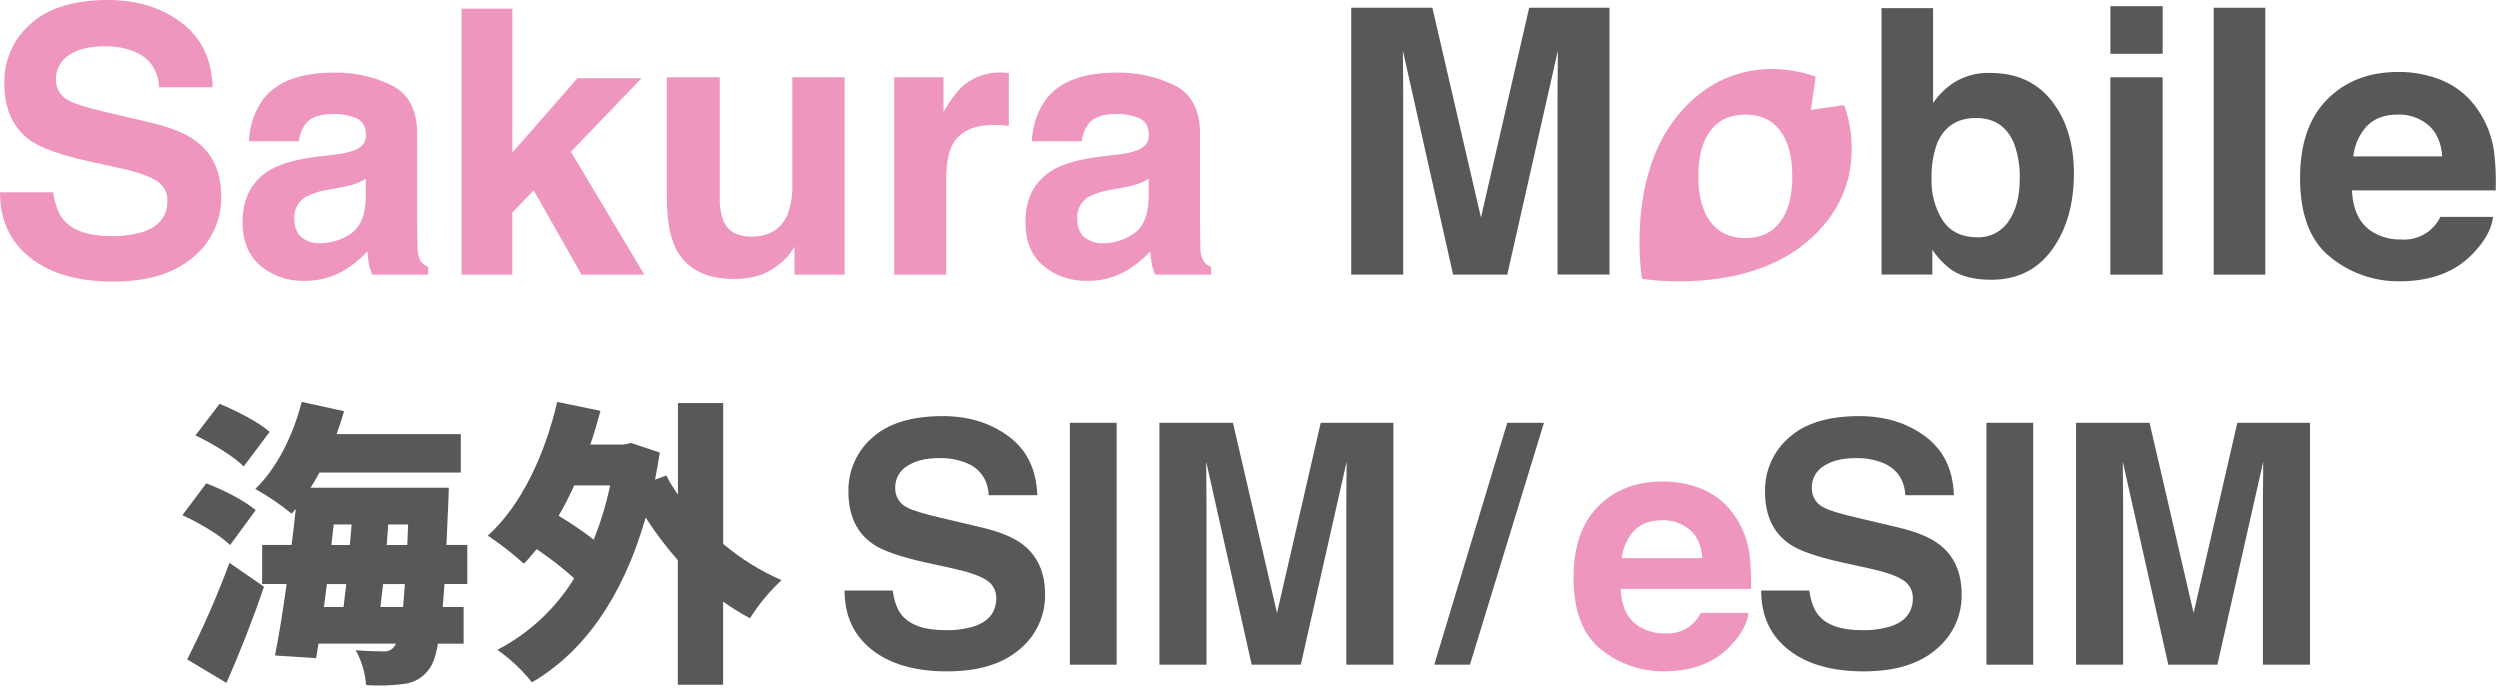 <svg width="461" height="127" viewBox="0 0 461 127" fill="none" xmlns="http://www.w3.org/2000/svg">
<g clip-path="url(#clip0_69_3)">
<path d="M9.81 35.45C10.13 37.7 10.76 39.38 11.68 40.49C13.39 42.52 16.3 43.53 20.44 43.53C22.48 43.59 24.52 43.32 26.47 42.73C29.4 41.71 30.87 39.8 30.87 37.02C30.91 35.46 30.08 34.01 28.71 33.25C27.27 32.38 25 31.62 21.88 30.95L16.55 29.78C11.31 28.62 7.72 27.36 5.76 26.01C2.46 23.74 0.8 20.19 0.8 15.36C0.71 11.16 2.49 7.13 5.66 4.38C8.91 1.46 13.67 0 19.96 0C25.21 0 29.69 1.37 33.39 4.12C37.1 6.87 39.04 10.86 39.22 16.09H29.34C29.16 13.13 27.83 11.03 25.37 9.78C23.45 8.9 21.36 8.47 19.25 8.54C16.54 8.54 14.37 9.07 12.75 10.14C11.2 11.09 10.27 12.8 10.32 14.62C10.27 16.29 11.2 17.84 12.71 18.56C13.74 19.14 15.92 19.82 19.25 20.6L27.88 22.64C31.67 23.53 34.5 24.72 36.39 26.21C39.32 28.53 40.79 31.88 40.79 36.26C40.86 40.6 38.94 44.73 35.58 47.46C32.1 50.43 27.2 51.92 20.86 51.92C14.38 51.92 9.29 50.46 5.58 47.53C1.86 44.59 0 40.57 0 35.45H9.81Z" fill="#EE96BD"/>
<path d="M61.64 28.51C62.94 28.4 64.22 28.12 65.44 27.68C66.81 27.1 67.49 26.2 67.49 24.98C67.49 23.49 66.96 22.46 65.91 21.89C64.46 21.24 62.88 20.95 61.29 21.04C59.01 21.04 57.4 21.6 56.45 22.71C55.71 23.68 55.24 24.83 55.1 26.05H45.92C46 23.22 46.93 20.48 48.6 18.2C51.12 14.99 55.46 13.39 61.61 13.39C65.3 13.32 68.96 14.13 72.27 15.76C75.38 17.34 76.93 20.32 76.93 24.71V41.4C76.93 42.56 76.95 43.96 76.99 45.61C76.96 46.49 77.16 47.36 77.56 48.14C77.92 48.62 78.41 49.01 78.96 49.24V50.64H68.61C68.34 49.97 68.14 49.28 68.01 48.57C67.9 47.93 67.81 47.19 67.74 46.37C66.41 47.8 64.87 49.03 63.17 50.01C61.04 51.21 58.63 51.82 56.18 51.78C53.19 51.89 50.26 50.89 47.97 48.96C45.81 47.08 44.73 44.42 44.73 40.97C44.73 36.5 46.47 33.26 49.94 31.25C51.85 30.16 54.65 29.38 58.35 28.92L61.62 28.51H61.64ZM67.46 32.95C66.88 33.31 66.26 33.62 65.61 33.87C64.78 34.16 63.92 34.37 63.05 34.52L60.88 34.92C59.36 35.12 57.89 35.56 56.51 36.22C55.05 37.02 54.17 38.59 54.26 40.26C54.26 41.88 54.72 43.06 55.63 43.78C56.58 44.52 57.76 44.9 58.97 44.86C61.03 44.86 63.03 44.24 64.72 43.06C66.47 41.86 67.38 39.67 67.45 36.49V32.95H67.46Z" fill="#EE96BD"/>
<path d="M85.13 1.6H94.48V28.14L106.48 14.42H118.31L105.27 27.98L118.81 50.64H107.23L98.41 35.1L94.47 39.19V50.64H85.12V1.6H85.13Z" fill="#EE96BD"/>
<path d="M132.72 14.25V36.18C132.64 37.77 132.89 39.36 133.45 40.86C134.32 42.71 136.01 43.63 138.53 43.63C141.76 43.63 143.98 42.32 145.17 39.69C145.86 37.89 146.17 35.97 146.1 34.05V14.25H155.74V50.64H146.5V45.5C146.41 45.61 146.19 45.94 145.83 46.5C145.48 47.05 145.06 47.54 144.56 47.97C143.32 49.15 141.85 50.08 140.25 50.7C138.68 51.22 137.03 51.47 135.38 51.44C130.01 51.44 126.39 49.5 124.53 45.63C123.48 43.5 122.96 40.35 122.97 36.19V14.25H132.72Z" fill="#EE96BD"/>
<path d="M185.21 13.4C185.33 13.41 185.61 13.43 186.03 13.45V23.2C185.43 23.13 184.89 23.09 184.43 23.06C183.97 23.03 183.59 23.03 183.29 23.03C179.46 23.03 176.89 24.28 175.58 26.77C174.84 28.17 174.48 30.33 174.48 33.25V50.64H164.9V14.25H173.98V20.59C175.45 18.16 176.73 16.51 177.82 15.62C179.79 14.07 182.26 13.27 184.76 13.38C184.94 13.38 185.08 13.38 185.21 13.4Z" fill="#EE96BD"/>
<path d="M206 28.51C207.3 28.4 208.58 28.12 209.8 27.68C211.17 27.1 211.85 26.2 211.85 24.98C211.85 23.49 211.32 22.46 210.27 21.89C208.82 21.24 207.24 20.95 205.65 21.04C203.37 21.04 201.76 21.6 200.81 22.71C200.07 23.68 199.6 24.83 199.46 26.05H190.28C190.36 23.22 191.29 20.48 192.96 18.2C195.48 14.99 199.82 13.39 205.97 13.39C209.66 13.32 213.32 14.13 216.63 15.76C219.74 17.34 221.29 20.32 221.29 24.71V41.4C221.29 42.56 221.31 43.96 221.35 45.61C221.32 46.49 221.52 47.36 221.92 48.14C222.28 48.62 222.77 49.01 223.32 49.24V50.64H212.97C212.7 49.97 212.5 49.28 212.37 48.57C212.26 47.93 212.17 47.19 212.1 46.37C210.77 47.8 209.23 49.03 207.53 50.01C205.4 51.21 202.99 51.82 200.54 51.78C197.55 51.89 194.62 50.89 192.33 48.96C190.17 47.08 189.09 44.42 189.09 40.97C189.09 36.5 190.83 33.26 194.3 31.25C196.21 30.16 199.01 29.38 202.71 28.91L205.98 28.5L206 28.51ZM211.82 32.95C211.24 33.31 210.62 33.62 209.98 33.87C209.15 34.16 208.29 34.37 207.42 34.52L205.25 34.92C203.73 35.12 202.26 35.56 200.88 36.22C199.42 37.02 198.54 38.59 198.63 40.26C198.63 41.88 199.09 43.06 200 43.78C200.95 44.52 202.13 44.9 203.34 44.86C205.4 44.86 207.4 44.24 209.09 43.06C210.84 41.86 211.75 39.67 211.82 36.49V32.95Z" fill="#EE96BD"/>
<path d="M282 1.43H296.79V50.63H287.21V17.36C287.21 16.4 287.22 15.06 287.24 13.34C287.26 11.62 287.27 10.29 287.27 9.35L277.94 50.64H267.95L258.69 9.35C258.69 10.29 258.7 11.61 258.72 13.34C258.74 15.07 258.75 16.41 258.75 17.36V50.64H249.17V1.43H264.13L273.09 40.12L281.98 1.43H282Z" fill="#595757"/>
<path d="M378.34 18.62C381.06 22.07 382.42 26.52 382.43 31.97C382.43 37.62 381.09 42.31 378.41 46.02C375.73 49.73 371.98 51.59 367.17 51.59C364.15 51.59 361.72 50.99 359.89 49.79C358.49 48.77 357.29 47.5 356.33 46.05V50.63H346.95V1.5H356.46V18.99C357.52 17.44 358.88 16.13 360.46 15.12C362.45 13.94 364.73 13.36 367.05 13.45C371.86 13.45 375.63 15.17 378.35 18.62H378.34ZM370.39 40.79C371.76 38.81 372.44 36.21 372.44 32.98C372.51 30.8 372.16 28.63 371.43 26.57C370.15 23.36 367.8 21.76 364.36 21.76C360.92 21.76 358.49 23.33 357.19 26.47C356.45 28.55 356.11 30.74 356.18 32.95C356.07 35.68 356.8 38.39 358.27 40.69C359.66 42.74 361.78 43.76 364.63 43.76C366.93 43.84 369.12 42.71 370.38 40.79H370.39Z" fill="#595757"/>
<path d="M398.8 9.92H389.16V1.14H398.8V9.92ZM389.15 14.25H398.79V50.64H389.15V14.25Z" fill="#595757"/>
<path d="M417.72 50.64H408.21V1.43H417.72V50.63V50.64Z" fill="#595757"/>
<path d="M450.71 14.99C453.28 16.15 455.46 18.02 457 20.37C458.52 22.62 459.52 25.2 459.9 27.89C460.19 30.28 460.29 32.7 460.21 35.11H433.71C433.86 38.76 435.13 41.32 437.52 42.79C439.1 43.74 440.92 44.21 442.76 44.16C445.8 44.4 448.68 42.74 450.01 39.99H459.72C459.47 42.15 458.29 44.34 456.19 46.56C452.93 50.1 448.37 51.87 442.5 51.87C437.83 51.93 433.3 50.34 429.68 47.39C425.98 44.41 424.13 39.55 424.13 32.82C424.13 26.52 425.8 21.68 429.14 18.32C432.48 14.96 436.82 13.28 442.15 13.27C445.09 13.22 448 13.81 450.7 14.98L450.71 14.99ZM436.48 23.21C435.05 24.77 434.17 26.74 433.95 28.84H450.34C450.17 26.32 449.32 24.4 447.81 23.09C446.24 21.76 444.23 21.06 442.17 21.13C439.73 21.13 437.84 21.82 436.5 23.21H436.48Z" fill="#595757"/>
<path d="M340.04 19.38L333.93 20.26L334.81 14.15C334.81 14.15 320.19 8.01 309.34 21.32C299.7 33.14 302.79 51.41 302.79 51.41C302.79 51.41 321.06 54.5 332.88 44.86C346.18 34.01 340.05 19.39 340.05 19.39L340.04 19.38ZM328.26 40.93C326.77 42.91 324.64 43.9 321.85 43.9C319.06 43.9 316.93 42.91 315.42 40.93C313.92 38.95 313.17 36.14 313.17 32.5C313.17 28.86 313.92 26.05 315.42 24.08C316.92 22.11 319.06 21.13 321.85 21.13C324.64 21.13 326.77 22.11 328.26 24.08C329.75 26.05 330.49 28.85 330.5 32.5C330.5 36.14 329.76 38.96 328.26 40.93Z" fill="#EE96BD"/>
<path d="M42.42 100.5C40.66 98.74 36.71 96.38 33.63 95.01L38.03 89.13C41.11 90.29 45.12 92.32 47.15 94.08L42.43 100.5H42.42ZM34.51 121.59C37.46 115.81 40.06 109.87 42.31 103.79L48.68 108.19C46.65 114.18 44.23 120.33 41.76 125.93L34.51 121.59ZM44.94 86C43.13 84.19 39.17 81.77 36.04 80.29L40.49 74.47C43.57 75.74 47.69 77.82 49.72 79.64L44.95 86H44.94ZM81.97 107.7C81.86 109.24 81.75 110.67 81.64 111.93H85.49V118.69H80.76C80.37 120.99 79.82 122.43 79.22 123.25C78.15 124.86 76.42 125.91 74.49 126.11C72.18 126.42 69.84 126.49 67.51 126.33C67.34 124.07 66.69 121.88 65.59 119.9C67.78 120.07 69.66 120.12 70.76 120.12C71.54 120.19 72.29 119.83 72.73 119.18C72.86 119.04 72.96 118.87 73.01 118.68H58.73L58.29 121.37L50.71 120.87C51.43 117.19 52.2 112.57 52.85 107.69H48.34V100.49H53.77C54.05 98.24 54.32 96.04 54.54 93.84C54.26 94.17 54.04 94.45 53.77 94.72C51.68 93 49.43 91.48 47.07 90.16C50.97 86.48 54.05 80.33 55.64 74.11L63.44 75.82C63.05 77.25 62.56 78.68 62.06 80.05H84.97V87.14H58.92C58.37 88.13 57.82 89.06 57.27 89.94H82.76C82.76 89.94 82.71 92.19 82.65 93.07C82.54 95.76 82.43 98.24 82.32 100.49H86.17V107.69H81.95L81.97 107.7ZM59.72 111.93H63.35C63.51 110.61 63.68 109.18 63.85 107.7H60.28L59.73 111.93H59.72ZM61.1 100.5H64.51C64.62 99.23 64.73 97.98 64.84 96.71H61.54L61.1 100.5ZM74.33 111.93C74.44 110.72 74.55 109.3 74.66 107.7H70.65C70.49 109.19 70.32 110.61 70.15 111.93H74.33ZM75.27 96.71H71.59L71.31 100.5H75.1L75.26 96.71H75.27Z" fill="#595757"/>
<path d="M133.34 100.28C136.59 103.02 140.21 105.28 144.11 106.98C141.88 109.07 139.92 111.43 138.29 114.01C136.58 113.09 134.92 112.06 133.34 110.93V126.26H124.99V103.3C122.82 100.83 120.84 98.21 119.06 95.44C114.88 110.11 107.58 120.33 98.08 125.82C96.26 123.52 94.11 121.51 91.71 119.83C97.54 116.8 102.44 112.25 105.88 106.65C103.71 104.69 101.39 102.89 98.96 101.26C98.19 102.2 97.42 103.12 96.6 103.95C94.52 102.06 92.3 100.33 89.95 98.78C95.99 93.35 100.44 84.06 102.75 74.11L110.72 75.76C110.17 77.84 109.56 79.94 108.86 81.97H115.01L116.39 81.69L121.67 83.45C121.39 85.16 121.12 86.8 120.79 88.45L122.87 87.68C123.49 88.9 124.21 90.08 125.01 91.2V74.33H133.36V100.25L133.34 100.28ZM105.87 89.51C105.03 91.43 104.08 93.3 103.01 95.11C105.25 96.45 107.42 97.92 109.49 99.51C110.78 96.27 111.79 92.93 112.51 89.51H105.86H105.87Z" fill="#595757"/>
<path d="M333.63 108.88C333.92 110.92 334.49 112.44 335.33 113.45C336.88 115.29 339.52 116.2 343.27 116.2C345.12 116.26 346.97 116.01 348.74 115.47C351.4 114.54 352.73 112.82 352.73 110.3C352.76 108.89 352.01 107.57 350.78 106.88C349.48 106.09 347.42 105.4 344.59 104.79L339.76 103.73C335.01 102.68 331.75 101.54 329.98 100.31C326.98 98.25 325.47 95.04 325.47 90.66C325.39 86.85 327 83.2 329.88 80.7C332.82 78.05 337.14 76.73 342.84 76.73C347.6 76.73 351.66 77.98 355.02 80.47C358.38 82.96 360.14 86.58 360.3 91.32H351.35C351.18 88.64 349.98 86.73 347.75 85.6C346.01 84.8 344.11 84.42 342.2 84.48C339.74 84.48 337.78 84.96 336.3 85.93C334.89 86.79 334.05 88.34 334.1 89.99C334.05 91.5 334.9 92.91 336.27 93.56C337.2 94.09 339.18 94.7 342.2 95.41L350.03 97.26C353.46 98.07 356.03 99.14 357.74 100.5C360.4 102.6 361.73 105.64 361.73 109.61C361.8 113.54 360.05 117.28 357 119.76C353.85 122.46 349.4 123.8 343.65 123.8C337.78 123.8 333.16 122.47 329.8 119.82C326.44 117.17 324.76 113.53 324.76 108.89H333.66L333.63 108.88Z" fill="#595757"/>
<path d="M412.55 77.97H425.96V122.57H417.28V92.4C417.28 91.53 417.28 90.32 417.31 88.75C417.34 87.18 417.34 85.98 417.34 85.13L408.89 122.56H399.83L391.44 85.13C391.44 85.98 391.44 87.18 391.47 88.75C391.5 90.32 391.5 91.53 391.5 92.4V122.57H382.82V77.97H396.38L404.5 113.04L412.56 77.97H412.55Z" fill="#595757"/>
<path d="M374.93 122.57H366.3V77.96H374.93V122.57Z" fill="#595757"/>
<path d="M164.61 108.88C164.9 110.92 165.47 112.44 166.31 113.45C167.86 115.29 170.5 116.2 174.25 116.2C176.1 116.26 177.95 116.01 179.72 115.47C182.38 114.54 183.71 112.82 183.71 110.3C183.74 108.89 182.99 107.57 181.76 106.88C180.46 106.09 178.4 105.4 175.57 104.79L170.74 103.73C165.99 102.68 162.73 101.54 160.96 100.31C157.96 98.25 156.45 95.04 156.45 90.66C156.37 86.85 157.98 83.2 160.86 80.7C163.8 78.05 168.12 76.73 173.82 76.73C178.58 76.73 182.64 77.98 186 80.47C189.36 82.96 191.12 86.58 191.28 91.32H182.33C182.16 88.64 180.96 86.73 178.73 85.6C176.99 84.8 175.09 84.42 173.18 84.48C170.72 84.48 168.76 84.96 167.28 85.93C165.87 86.79 165.03 88.34 165.08 89.99C165.03 91.5 165.88 92.91 167.25 93.56C168.18 94.09 170.16 94.7 173.18 95.41L181.01 97.26C184.44 98.07 187.01 99.14 188.72 100.5C191.38 102.6 192.71 105.64 192.71 109.61C192.78 113.54 191.03 117.28 187.98 119.76C184.83 122.46 180.38 123.8 174.63 123.8C168.76 123.8 164.14 122.47 160.78 119.82C157.42 117.17 155.74 113.53 155.74 108.89H164.64L164.61 108.88Z" fill="#595757"/>
<path d="M243.53 77.97H256.94V122.57H248.26V92.4C248.26 91.53 248.26 90.32 248.29 88.75C248.32 87.18 248.32 85.98 248.32 85.13L239.87 122.56H230.81L222.42 85.13C222.42 85.98 222.42 87.18 222.45 88.75C222.48 90.32 222.48 91.53 222.48 92.4V122.57H213.8V77.97H227.36L235.48 113.04L243.54 77.97H243.53Z" fill="#595757"/>
<path d="M205.91 122.57H197.28V77.96H205.91V122.57Z" fill="#595757"/>
<path d="M314.26 90.35C316.59 91.4 318.56 93.09 319.96 95.23C321.34 97.27 322.24 99.61 322.59 102.05C322.85 104.22 322.95 106.41 322.87 108.59H298.85C298.98 111.9 300.13 114.22 302.3 115.55C303.73 116.41 305.38 116.84 307.05 116.79C309.81 117.01 312.42 115.5 313.62 113.01H322.42C322.19 114.97 321.12 116.96 319.22 118.97C316.26 122.18 312.13 123.78 306.81 123.78C302.58 123.83 298.47 122.4 295.19 119.72C291.83 117.01 290.15 112.61 290.16 106.51C290.16 100.8 291.68 96.41 294.71 93.37C297.74 90.32 301.67 88.8 306.51 88.79C309.17 88.75 311.82 89.28 314.26 90.34V90.35ZM301.36 97.81C300.07 99.22 299.26 101.01 299.06 102.92H313.92C313.76 100.63 313 98.89 311.62 97.71C310.19 96.51 308.37 95.87 306.5 95.93C304.29 95.93 302.58 96.56 301.36 97.81Z" fill="#EE96BD"/>
<path d="M284.7 77.97L271.06 122.57H264.48L277.94 77.97H284.7Z" fill="#595757"/>
</g>
<defs>
<clipPath id="clip0_69_3">
<rect width="460.24" height="126.41" fill="white"/>
</clipPath>
</defs>
</svg>
